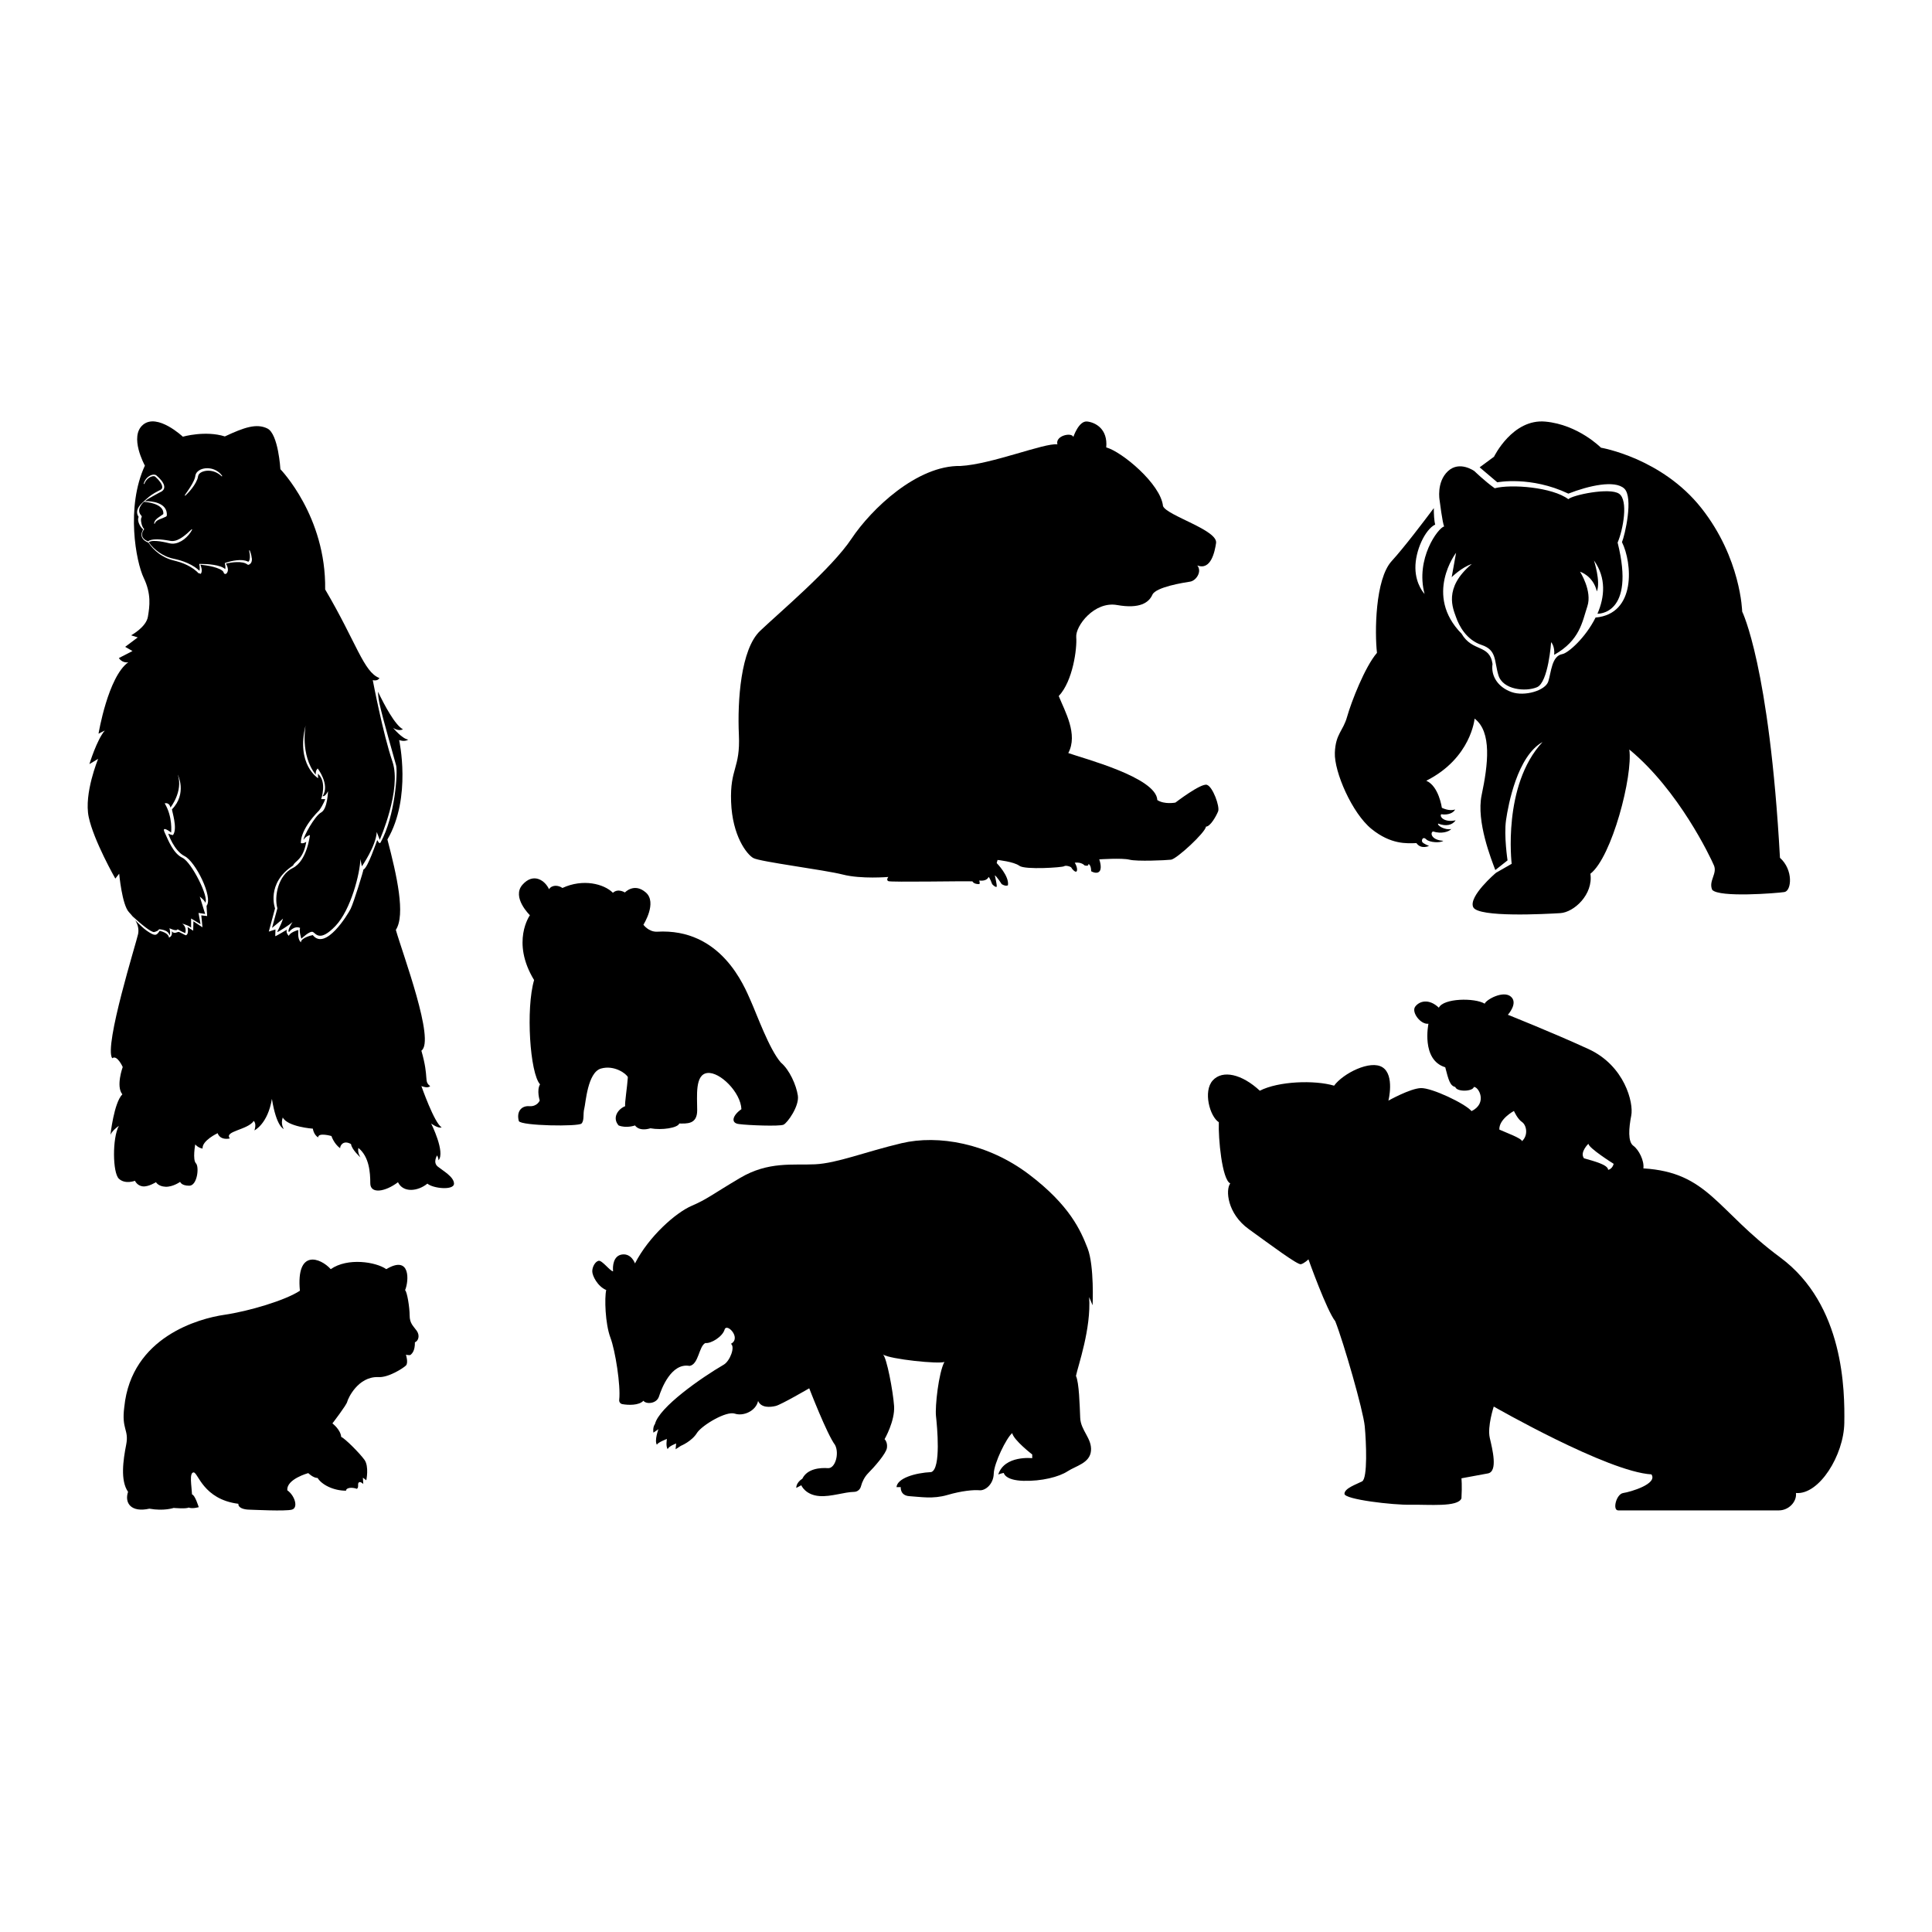 <?xml version="1.0" encoding="utf-8"?>
<!-- Generator: Adobe Illustrator 25.2.1, SVG Export Plug-In . SVG Version: 6.00 Build 0)  -->
<svg version="1.1" id="Layer_1" xmlns="http://www.w3.org/2000/svg" xmlns:xlink="http://www.w3.org/1999/xlink" x="0px" y="0px"
	 viewBox="0 0 360 360" style="enable-background:new 0 0 360 360;" xml:space="preserve">
<style type="text/css">
	.st0{fill:#F3CECE;}
	.st1{fill:#66BA6F;}
	.st2{fill:#EDA9A9;}
	.st3{fill:#FBB040;}
	.st4{fill:#C49A6C;}
	.st5{fill:#8B5E3C;}
	.st6{fill:#ED1C24;}
	.st7{fill:#AABDD8;}
	.st8{fill:#AF6686;}
	.st9{fill:#C28AB2;}
	.st10{fill:#D298BF;}
	.st11{fill:#F0AECB;}
	.st12{fill:#E4C8DC;}
	.st13{fill:#E5BE77;}
	.st14{fill:#E9D9E4;}
	.st15{fill:#E0B6C9;}
	.st16{fill:#D6A151;}
	.st17{fill:#DDB065;}
	.st18{fill:#B27BA2;}
	.st19{fill:#DCAACC;}
	.st20{fill:#C2B2BE;}
	.st21{fill:#EEE8EC;}
	.st22{fill:#FFFFFF;}
	.st23{fill:#C12263;}
	.st24{fill:#1D1312;}
	.st25{fill:#EFE5DF;}
	.st26{fill:#E17D68;}
	.st27{fill:#D5634B;}
	.st28{fill:#E0524E;}
	.st29{fill:#E45381;}
	.st30{fill:#E4808D;}
	.st31{fill:#DB4D61;}
	.st32{fill:#E05671;}
	.st33{fill:#E4CFC5;}
	.st34{fill:#CAA08F;}
	.st35{fill:#AE4237;}
	.st36{fill:#B47661;}
	.st37{fill:#BF8C78;}
	.st38{fill:#D7B8AA;}
	.st39{fill:#CD6C2B;}
	.st40{fill:#E9E9E9;}
	.st41{fill:#D4D2D1;}
	.st42{fill:#B44629;}
	.st43{fill:#DF7971;}
	.st44{fill:#DB922D;}
	.st45{fill:#7D8E3A;}
	.st46{fill:#9BA947;}
	.st47{fill:#79A4C7;}
	.st48{fill:#C9B666;}
	.st49{fill:#507DB9;}
	.st50{fill:#274C92;}
	.st51{fill:#5D7033;}
	.st52{fill:#363635;}
	.st53{fill:#DFAEB2;}
	.st54{fill:#FEFEFD;}
	.st55{fill:#123644;}
	.st56{fill:#1C564B;}
	.st57{fill:#DEADC4;}
	.st58{fill:#A89B96;}
	.st59{fill:#DCBB7B;}
	.st60{fill:#A0938E;}
	.st61{fill:#BD558F;}
	.st62{fill:#D382A7;}
	.st63{fill:#378296;}
	.st64{fill:#29515A;}
	.st65{fill:#756E6B;}
	.st66{fill:#988C86;}
	.st67{fill:#D45091;}
	.st68{fill:#2A938A;}
	.st69{fill:#D68B84;}
	.st70{fill:#54462F;}
	.st71{fill:#946977;}
	.st72{fill:#C2537C;}
	.st73{fill:#CF5E87;}
	.st74{fill:#DC6C91;}
	.st75{fill:#7B6C4D;}
	.st76{fill:#625338;}
	.st77{fill:#BFAE86;}
	.st78{fill:#6B5C40;}
	.st79{fill:#C7B790;}
	.st80{fill:#A49573;}
	.st81{fill:#D0C098;}
	.st82{fill:#993A63;}
	.st83{fill:#B04671;}
	.st84{fill:#812F55;}
	.st85{fill:#FFFEFE;}
	.st86{fill:#E3437A;}
	.st87{fill:#E09EAC;}
	.st88{fill:#B8235C;}
	.st89{fill:#010101;}
	.st90{fill:#010101;stroke:#010101;stroke-width:0.094;}
	.st91{fill:#2A5466;}
	.st92{fill:#E12426;}
	.st93{fill:#212534;}
	.st94{fill:#B7CAD7;}
	.st95{fill:#F6E1CA;}
	.st96{fill:#447FB8;}
	.st97{fill:#E41E26;}
	.st98{fill:#EE2140;}
	.st99{fill:#725522;}
	.st100{fill:#7CD0E1;}
	.st101{fill:#F9F8F7;}
	.st102{fill:#0F8140;}
	.st103{opacity:0.9;fill-rule:evenodd;clip-rule:evenodd;fill:#9BCB3C;enable-background:new    ;}
	.st104{fill:#F8B4C0;}
	.st105{fill:#F1E05F;}
	.st106{fill:#DB7193;}
	.st107{fill:#2C813F;}
	.st108{fill:none;stroke:#010101;stroke-width:9;stroke-miterlimit:10;}
	.st109{fill:#EC2227;}
	.st110{fill:url(#SVGID_1_);}
	.st111{fill:url(#SVGID_2_);}
	.st112{fill:url(#SVGID_3_);}
	.st113{fill:url(#SVGID_4_);}
	.st114{fill:url(#SVGID_5_);}
	.st115{fill:url(#SVGID_6_);}
	.st116{fill:url(#SVGID_7_);}
	.st117{fill:url(#SVGID_8_);}
	.st118{fill:url(#SVGID_9_);}
	.st119{fill:#FFFFFF;fill-opacity:0.763;}
	.st120{fill:url(#SVGID_10_);}
	.st121{fill:url(#SVGID_11_);}
	.st122{fill:url(#SVGID_12_);}
	.st123{fill:url(#SVGID_13_);}
	.st124{fill:url(#SVGID_14_);}
	.st125{fill:url(#SVGID_15_);}
	.st126{fill-rule:evenodd;clip-rule:evenodd;fill:url(#SVGID_16_);}
	.st127{fill:#FFFFFF;fill-opacity:0.71;}
	.st128{fill:#FFFFFF;fill-opacity:0.714;}
	.st129{fill-rule:evenodd;clip-rule:evenodd;fill:#CE7373;}
	.st130{fill-rule:evenodd;clip-rule:evenodd;fill:#FFFFFF;}
	.st131{fill-rule:evenodd;clip-rule:evenodd;fill:url(#SVGID_17_);}
	.st132{fill-rule:evenodd;clip-rule:evenodd;fill:url(#SVGID_18_);}
	.st133{fill-rule:evenodd;clip-rule:evenodd;fill:url(#SVGID_19_);}
	.st134{fill-rule:evenodd;clip-rule:evenodd;fill:url(#SVGID_20_);}
	.st135{fill-rule:evenodd;clip-rule:evenodd;fill:url(#SVGID_21_);}
	.st136{fill-rule:evenodd;clip-rule:evenodd;fill:url(#SVGID_22_);}
	.st137{fill-rule:evenodd;clip-rule:evenodd;fill:url(#SVGID_23_);}
	.st138{fill-rule:evenodd;clip-rule:evenodd;fill:url(#SVGID_24_);}
	.st139{fill-rule:evenodd;clip-rule:evenodd;fill:url(#SVGID_25_);}
	.st140{fill-rule:evenodd;clip-rule:evenodd;fill:url(#SVGID_26_);}
	.st141{fill-rule:evenodd;clip-rule:evenodd;fill:url(#SVGID_27_);}
	.st142{fill-rule:evenodd;clip-rule:evenodd;fill:url(#SVGID_28_);}
	.st143{fill-rule:evenodd;clip-rule:evenodd;fill:url(#SVGID_29_);}
	.st144{fill-rule:evenodd;clip-rule:evenodd;fill:url(#SVGID_30_);}
	.st145{fill-rule:evenodd;clip-rule:evenodd;fill:url(#SVGID_31_);}
	.st146{fill-rule:evenodd;clip-rule:evenodd;fill:url(#SVGID_32_);}
	.st147{fill-rule:evenodd;clip-rule:evenodd;fill:url(#SVGID_33_);}
	.st148{fill-rule:evenodd;clip-rule:evenodd;fill:url(#SVGID_34_);}
	.st149{fill-rule:evenodd;clip-rule:evenodd;fill:url(#SVGID_35_);}
	.st150{fill-rule:evenodd;clip-rule:evenodd;fill:url(#SVGID_36_);}
	.st151{fill-rule:evenodd;clip-rule:evenodd;fill:url(#SVGID_37_);}
	.st152{fill-rule:evenodd;clip-rule:evenodd;fill:url(#SVGID_38_);}
	.st153{fill-rule:evenodd;clip-rule:evenodd;fill:url(#SVGID_39_);}
	.st154{fill-rule:evenodd;clip-rule:evenodd;fill:url(#SVGID_40_);}
	.st155{fill-rule:evenodd;clip-rule:evenodd;fill:url(#SVGID_41_);}
	.st156{fill-rule:evenodd;clip-rule:evenodd;fill:url(#SVGID_42_);}
	.st157{fill-rule:evenodd;clip-rule:evenodd;fill:url(#SVGID_43_);}
	.st158{fill-rule:evenodd;clip-rule:evenodd;fill:url(#SVGID_44_);}
	.st159{fill-rule:evenodd;clip-rule:evenodd;fill:url(#SVGID_45_);}
	.st160{fill-rule:evenodd;clip-rule:evenodd;fill:url(#SVGID_46_);}
	.st161{fill-rule:evenodd;clip-rule:evenodd;fill:url(#SVGID_47_);}
	.st162{fill-rule:evenodd;clip-rule:evenodd;fill:url(#SVGID_48_);}
	.st163{fill-rule:evenodd;clip-rule:evenodd;fill:url(#SVGID_49_);}
	.st164{fill-rule:evenodd;clip-rule:evenodd;fill:url(#SVGID_50_);}
	.st165{fill-rule:evenodd;clip-rule:evenodd;fill:url(#SVGID_51_);}
	.st166{fill-rule:evenodd;clip-rule:evenodd;fill:url(#SVGID_52_);}
	.st167{fill-rule:evenodd;clip-rule:evenodd;fill:url(#SVGID_53_);}
	.st168{fill:#F2644B;stroke:#FFFFFF;stroke-width:2.166;}
	.st169{fill:#F2644B;stroke:#FFFFFF;stroke-width:2.043;stroke-dasharray:8.174,8.174;}
	.st170{fill:#ED3F75;}
	.st171{fill:#E0245B;}
	.st172{fill:#EF5394;}
	.st173{fill:#B3365C;}
	.st174{fill:#CD3272;}
	.st175{fill:#AF315F;}
	.st176{fill:#D04477;}
	.st177{fill:#9A1B42;}
	.st178{fill:#D52859;}
	.st179{fill:#AD1E46;}
	.st180{fill:#CC3966;}
	.st181{fill:#891740;}
	.st182{fill:#CF3F73;}
	.st183{fill:#C02658;}
	.st184{fill:#97305B;}
	.st185{fill:#B33762;}
	.st186{fill:#972B4C;}
	.st187{fill:#B23266;}
	.st188{fill:#9E1D51;}
	.st189{fill:#B73965;}
	.st190{fill:#BA265D;}
	.st191{fill:#EF5891;}
	.st192{fill:#C9245B;}
	.st193{fill:#F291BB;}
	.st194{fill:#DC3F79;}
	.st195{fill:#DF1579;}
	.st196{fill:#ED1967;}
	.st197{fill:#FEFEFE;}
	.st198{fill:#272424;}
	.st199{fill:#353434;}
	.st200{fill:#F4C9BA;}
	.st201{fill:#CBCBCC;}
	.st202{fill:#E9E8E8;}
	.st203{fill:#EEA48D;}
	.st204{fill:#F4F3F3;}
	.st205{fill:#A9A9A8;}
	.st206{fill:#6F655F;}
	.st207{fill:#E1C0B2;}
	.st208{fill:#A4AC3D;}
	.st209{fill:#514842;}
	.st210{fill:#E12677;}
	.st211{fill:#C9C45C;}
	.st212{fill:#C7DAA2;}
	.st213{fill:#EDECEC;}
	.st214{fill:#212020;}
	.st215{fill:#F2EBED;}
	.st216{fill:#E8E5E6;}
	.st217{fill:#D2CECE;}
	.st218{fill:#DEDADB;}
	.st219{fill:#262626;}
	.st220{fill:#E1E1E1;}
	.st221{fill:#2C2A2B;}
	.st222{fill:#C9C5C6;}
	.st223{fill:#C1BCBD;}
	.st224{fill:#F0BEC8;}
	.st225{fill:#F9C4D1;}
	.st226{fill:#E5DCDE;}
	.st227{fill:#919191;}
	.st228{fill:#551B0D;}
	.st229{fill:#F9CF1D;}
	.st230{fill:#02BAD9;}
	.st231{fill:#EE3D23;}
	.st232{fill:#AB2B23;}
	.st233{fill:#D0A26A;}
	.st234{fill:#912D1E;}
	.st235{fill:#A92023;}
	.st236{fill:#0C9DB7;}
	.st237{fill:#CC8C2A;}
	.st238{fill:#BB8554;}
	.st239{fill:#FBF8F8;}
	.st240{fill:#CEA069;}
	.st241{fill:#0BA4C2;}
	.st242{fill:#561D0D;}
	.st243{fill:#313131;}
	.st244{fill:#F9B6B8;}
	.st245{fill:#D3D1D1;}
	.st246{fill:#7F6364;}
	.st247{fill:#F8EFA1;}
	.st248{fill:#F8B6B8;}
	.st249{fill:#FDFDFD;}
	.st250{fill:#363633;}
	.st251{fill:#514F4F;}
	.st252{fill:#5C5959;}
	.st253{fill:#5A5757;}
	.st254{fill:#5E5C5C;}
	.st255{fill:#4A4848;}
	.st256{fill:#4C4A4A;}
	.st257{fill:#4B4949;}
	.st258{fill:#363534;}
	.st259{fill:#595757;}
	.st260{fill:#302E2E;}
	.st261{fill:#1D1D1D;}
	.st262{fill:#242323;}
	.st263{fill:#212120;}
	.st264{fill:#F7F4F3;}
	.st265{fill:#DFE0E5;}
	.st266{fill:#E4C9D2;}
	.st267{fill:#9DD3D9;}
	.st268{fill:#24222C;}
	.st269{fill:#C4E2E5;}
	.st270{fill:#2F364A;}
	.st271{fill:#DC7BAA;}
	.st272{fill:#AB95AB;}
	.st273{fill:#587C9D;}
	.st274{fill:#505E7D;}
	.st275{fill:#3E4863;}
	.st276{fill:#659782;}
	.st277{fill:#55453A;}
	.st278{fill:#C79C82;}
	.st279{fill:#846D5A;}
	.st280{fill:#519546;}
	.st281{fill:#EB8F96;}
	.st282{fill:#E0676D;}
	.st283{fill:#E96A81;}
	.st284{fill:#ED4C76;}
	.st285{fill:#EB798D;}
	.st286{fill:#FBF9F7;}
	.st287{fill:#E1E3E1;}
	.st288{fill:#C2CAC7;}
	.st289{fill:#E82D28;}
	.st290{fill:#EE483E;}
	.st291{fill:#E94334;}
	.st292{fill:#F05C4F;}
	.st293{fill:#9CA5A5;}
	.st294{fill:#AB1F22;}
	.st295{fill:#B76829;}
	.st296{fill:#22211A;}
	.st297{fill:#E0E0E0;}
	.st298{fill:#F7F6EF;}
	.st299{fill:#F7E5E8;}
	.st300{fill:#ECE9D2;}
	.st301{fill:#F4EFC0;}
	.st302{fill:#232323;}
	.st303{fill:#F9F6D9;}
	.st304{fill:#F6F0B1;}
	.st305{fill:#2F2F26;}
	.st306{fill:#DEDCCD;}
	.st307{fill:#F8C4D0;}
	.st308{fill:#F6EFA2;}
	.st309{fill:#7E5F30;}
	.st310{fill:#F7EF92;}
	.st311{fill:#F1F1F1;}
	.st312{fill:#1D1C1D;}
	.st313{fill:#EAEAEA;}
	.st314{fill:#242223;}
	.st315{fill:#E5E5E5;}
	.st316{fill:#DBDBDB;}
	.st317{fill:#343434;}
	.st318{fill:#ECECEC;}
	.st319{fill:#D2D0D0;}
	.st320{fill:#A8A8A8;}
	.st321{fill:#3B3B3B;}
	.st322{fill:#8B8B8B;}
	.st323{fill:#484747;}
	.st324{fill:#F9C4D0;}
	.st325{fill:#C2C2C2;}
	.st326{fill:#F4BFA3;}
	.st327{fill:#F5948A;}
	.st328{fill:#5EABB1;}
	.st329{fill:#3F3B39;}
	.st330{fill:#8C6339;}
	.st331{fill:#8A5730;}
	.st332{fill:#F5DACD;}
	.st333{fill:#EFBDA4;}
	.st334{fill:#F38370;}
	.st335{fill:#5C9592;}
	.st336{fill:#F1A785;}
	.st337{fill:#ED926D;}
	.st338{fill:#F1735C;}
	.st339{fill:#874824;}
	.st340{fill:#D15084;}
	.st341{fill:url(#SVGID_54_);}
	.st342{fill-rule:evenodd;clip-rule:evenodd;fill:url(#SVGID_55_);}
	.st343{fill-rule:evenodd;clip-rule:evenodd;fill:url(#SVGID_56_);}
	.st344{fill:url(#SVGID_57_);}
	.st345{fill:url(#SVGID_58_);}
	.st346{fill:#ED1B68;}
	.st347{fill:#971A3F;}
	.st348{fill:url(#SVGID_59_);}
	.st349{fill:url(#SVGID_60_);}
	.st350{fill:url(#SVGID_61_);}
	.st351{fill:url(#SVGID_62_);}
	.st352{fill:url(#SVGID_63_);}
	.st353{fill:url(#SVGID_64_);}
	.st354{fill:url(#SVGID_65_);}
	.st355{fill:url(#SVGID_66_);}
	.st356{fill:url(#SVGID_67_);}
	.st357{fill:url(#SVGID_68_);}
	.st358{fill:#EE498E;}
	.st359{fill:url(#SVGID_69_);}
	.st360{fill-rule:evenodd;clip-rule:evenodd;fill:url(#SVGID_70_);}
	.st361{fill-rule:evenodd;clip-rule:evenodd;fill:url(#SVGID_71_);}
	.st362{fill-rule:evenodd;clip-rule:evenodd;fill:url(#SVGID_72_);}
	.st363{fill:url(#SVGID_73_);}
	.st364{fill:url(#SVGID_74_);}
	.st365{fill-rule:evenodd;clip-rule:evenodd;fill:#E97324;}
	.st366{fill-rule:evenodd;clip-rule:evenodd;fill:#030303;}
	.st367{fill-rule:evenodd;clip-rule:evenodd;fill:#454545;}
	.st368{fill-rule:evenodd;clip-rule:evenodd;fill:#010101;}
	.st369{fill-rule:evenodd;clip-rule:evenodd;fill:#2B2C2B;}
	.st370{clip-path:url(#SVGID_76_);}
	.st371{fill-rule:evenodd;clip-rule:evenodd;fill:#7F7F7F;}
	.st372{fill-rule:evenodd;clip-rule:evenodd;fill:#D22026;}
	.st373{fill:#290F0F;}
</style>
<g>
	<path d="M118.32,235.42c0,0-0.64-1.87-2.36-1.67c-1.72,0.2-1.82,2.26-1.72,3.14c-0.49,0.05-2.06-2.11-2.7-1.96
		c-0.64,0.15-1.18,1.13-1.18,1.96s0.98,2.8,2.6,3.49c-0.34,1.42-0.2,6.29,0.79,8.89c0.9,2.4,1.93,8.88,1.63,11.58
		c-0.04,0.38,0.2,0.72,0.58,0.79c1.09,0.2,3.1,0.27,3.93-0.63c0.49,0.69,2.46,0.59,2.9-0.79c0.44-1.37,2.26-6.33,5.7-5.7
		c1.72-0.29,1.72-3.68,2.95-4.27c1.03,0.15,3.19-1.17,3.58-2.5c0.39-1.33,3.19,1.57,1.18,2.65c0.83,0.59-0.2,3.22-1.33,3.88
		c-4.22,2.46-12.03,7.91-12.82,11.05c-0.49,0.69-0.29,1.62-0.29,1.62l0.93-0.64c0,0-0.79,2.11-0.29,2.9
		c0.15-0.44,1.87-1.08,1.87-1.08s-0.25,1.37,0.15,1.92c0.1-0.54,1.57-1.08,1.57-1.08l-0.1,1.08l0.98-0.64c0,0,2.06-0.83,3.04-2.46
		c0.98-1.42,5.42-4.08,7.01-3.54c1.59,0.54,3.94-0.49,4.34-2.36c0.59,1.33,2.26,1.18,3.29,0.93c1.03-0.25,6.24-3.29,6.24-3.29
		s3.29,8.54,4.81,10.56c0.83,1.57,0.05,4.42-1.33,4.32c-1.37-0.1-3.83,0.05-4.76,1.96c-1.23,0.79-1.13,1.72-1.13,1.72l0.93-0.49
		c0,0,0.74,1.82,3.39,2.01c2.16,0.16,4.61-0.75,6.45-0.78c0.62-0.01,1.13-0.44,1.28-1.04c0.21-0.82,0.66-1.75,1.35-2.45
		c1.08-1.08,3.34-3.63,3.49-4.71c0.15-1.08-0.44-1.62-0.44-1.62s1.96-3.39,1.77-6.19c-0.2-2.8-1.37-8.99-2.06-9.58
		c1.33,0.88,10.51,1.82,11.44,1.37c-1.08,2.01-1.77,8.3-1.57,10.12c0.2,1.82,0.98,9.77-0.88,10.41c-3,0.15-6.33,1.13-6.48,2.8h0.79
		c0,0-0.17,1.58,1.62,1.69c2.11,0.13,4.37,0.57,7.07-0.22s4.91-0.98,5.99-0.88c1.08,0.1,2.6-1.13,2.65-3.09
		c0.05-1.96,2.36-6.68,3.44-7.56c0.29,1.33,3.73,3.98,3.73,3.98v0.69c0,0-5.16-0.59-6.33,3.04c0.49-0.2,1.03-0.29,1.03-0.29
		s0.2,1.37,3.63,1.47s6.68-0.74,8.25-1.77c1.57-1.03,4.17-1.52,4.37-3.83c0.2-2.31-1.92-3.78-2.01-6.14
		c-0.1-2.36-0.2-6.53-0.79-7.81c0.39-1.91,2.85-8.79,2.46-14.68l0.64,1.52c0,0,0.34-7.32-0.93-10.61c-1.28-3.29-3.29-8-10.95-13.8
		c-7.66-5.79-16.89-7.41-23.72-5.79c-6.83,1.62-11.98,3.73-16.11,3.93s-8.69-0.59-13.99,2.55s-6.09,3.93-9.03,5.2
		S120.92,230.36,118.32,235.42z"/>
	<path d="M119.89,172.31c0,0,2.62-4.12,0.45-6.01c-2.17-1.89-3.9,0-3.9,0s-1.28-0.83-2.23,0.06c-1.67-1.67-5.57-2.68-9.41-0.9
		c-0.78-0.55-1.95-0.61-2.5,0.23c-0.72-1.61-2.89-3.17-4.95-0.83c-2.06,2.34,1.39,5.68,1.39,5.68s-3.56,4.95,0.78,12.08
		c-1.56,5.34-0.78,17.37,1.11,19.43c-0.67,1.11-0.06,3.01-0.06,3.01s-0.45,1.17-1.95,1.06c-1.5-0.11-2.42,1.06-1.94,2.78
		c0.43,0.89,11.12,1.06,11.68,0.45c0.56-0.61,0.24-1.78,0.51-2.78c0.27-1,0.6-6.74,3.11-7.46c2.5-0.72,4.79,1,5.01,1.61
		c-0.11,1.78-0.61,4.84-0.5,5.4c-1.28,0.5-2.5,2.12-1.22,3.59c1.45,0.58,3.06,0,3.06,0s0.67,1.19,2.87,0.53
		c2.09,0.39,5.09-0.06,5.37-0.89c1.34,0,3.34,0.22,3.34-2.45c0-2.67-0.45-6.68,1.89-6.96c2.34-0.28,6.23,3.62,6.35,6.74
		c-1.61,1.11-2.12,2.62-0.39,2.78c1.56,0.22,7.51,0.45,8.24,0.11s2.95-3.45,2.67-5.4c-0.28-1.95-1.56-4.84-3.17-6.18
		c-2.17-2.5-4.45-8.91-5.62-11.52c-1.17-2.62-5.45-13.58-17.48-12.86C120.84,173.65,119.89,172.31,119.89,172.31z"/>
	<path d="M61.94,265.23c0,0,2.62-3.4,2.76-4.03c0.14-0.63,2.02-4.74,5.78-4.6c1.88,0.14,4.67-1.67,5.16-2.16s0-2.02,0-2.02
		s0.7,0.21,0.91,0s0.78-0.67,0.76-2.3c0.65-0.25,0.96-1.25,0.36-2.12c-0.6-0.87-1.34-1.36-1.34-2.89c0-1.54-0.48-4.44-0.85-4.7
		c0.73-1.72,1.05-6.64-3.5-3.92c-1.93-1.36-7.21-2.2-10.35,0c-1.93-2.14-6.48-3.82-5.75,4.02c-2.67,1.78-9.51,3.82-14.11,4.49
		s-17.28,4.06-18.61,17.16c-0.56,4.25,0.91,4.18,0.35,7.04c-0.56,2.86-1.12,6.69,0.35,8.78c-0.7,2.09,0.56,3.9,3.97,3.14
		c2.72,0.49,4.53-0.14,4.53-0.14s2.3,0.21,2.79-0.07c0.7,0.28,1.88-0.07,1.88-0.07s-0.7-2.3-1.25-2.37
		c-0.07-1.53-0.56-4.04,0.28-4.11c0.84-0.07,1.74,5.02,8.36,5.85c-0.07,0.77,1.05,1.07,1.95,1.09s6.76,0.33,8.01,0
		c1.25-0.33,0.56-2.62-0.84-3.6c-0.21-2.09,3.9-3.21,3.9-3.21s0.91,0.91,1.74,0.91c0.77,1.25,2.93,2.37,5.3,2.37
		c0-0.56,1.05-0.7,2.02-0.35c0.42-0.28,0.07-0.91,0.35-1.18c0.28-0.28,0.84,0.28,0.84,0.28l-0.07-1.18l0.63,0.49
		c0,0,0.56-2.58-0.35-3.83c-0.91-1.25-3.62-3.97-4.32-4.25C63.45,266.36,61.94,265.23,61.94,265.23z"/>
	<path d="M331.67,159.84c-1.97-35.75-7.04-45.88-7.04-45.88s-0.21-9.92-7.6-19.28c-7.39-9.36-18.72-11.26-18.72-11.26
		s-4.22-4.29-10.35-4.86s-9.57,6.54-9.57,6.54l-2.68,1.98l3.29,2.79c0,0,6.24-1.22,13.24,2.11c3.81-1.49,8.65-2.58,10.41-0.95
		s0.12,8.73-0.42,9.99c1.9,3.8,2.72,13.38-4.92,14.05c-1.88,3.78-5.11,6.62-6.19,6.81c-2,0.34-2.07,3.4-2.62,5.1
		c-0.54,1.7-4.42,2.85-6.86,1.97c-2.45-0.88-3.87-2.92-3.53-5.23c-0.54-3.74-3.74-2.17-5.77-5.64c-7.07-7.2-1.02-15.08-1.02-15.08
		l-0.82,4.55c0,0,1.83-1.83,3.74-2.45c-5.37,4.48-3.46,8.36-2.92,9.92c0.54,1.56,1.9,4.21,4.76,5.16c2.85,0.95,2.31,2.92,3.13,5.64
		s5.07,3.13,7.19,2.23s2.63-8.39,2.63-8.39s0.72,0.74,0.57,2.36c4.82-2.72,5.23-6.18,6.18-9.04c0.95-2.85-1.36-6.45-1.36-6.45
		s2.45,0.75,3.13,3.67c0.75-1.83-0.54-5.77-0.54-5.77c2.34,3.27,1.99,6.86,0.65,9.93l0,0c0,0,7.16,0.33,3.76-13.26
		c1.02-2.38,2.04-7.88,0.27-9.1c-1.77-1.22-8.78,0.27-9.45,1.02c-2.98-2.24-10.66-2.85-13.72-2.04c-1.83-1.29-3.77-3.18-3.77-3.18
		s-2.77-2.04-4.95,0s-1.55,5.42-1.55,5.42s0.54,4.33,0.85,4.87c-1.13,0.27-5.4,6.02-3.65,12.59c0,0-1.67-1.72-1.71-4.82
		c-0.05-3.22,1.79-7.19,3.69-8.12c-0.2-0.67-0.26-1.97-0.26-3.06c-1.84,2.46-5.58,7.39-7.85,9.87c-3.1,3.38-3.17,13.37-2.74,17.1
		c-2.25,2.6-4.79,9.15-5.56,11.89c-0.77,2.74-2.15,3.17-2.29,6.72c-0.14,3.55,3.21,11.28,6.84,14.21c3.63,2.93,6.59,2.69,8.36,2.63
		c0.89,1.25,2.35,0.52,2.35,0.52s-1.13-0.42-1.28-0.76c-0.15-0.35,0.15-1.07,0.76-0.46c0.61,0.61,2.66,0.7,3.18,0.27
		c-2.23-0.12-2.5-1.5-1.92-1.74c1.56,0.49,2.9,0.09,3.42-0.46c-1.13,0.27-2.66-0.61-2.47-1.01c1.56,0.61,2.69,0.24,3.27-0.61
		c-2.05,0.46-3.08-0.64-2.69-1.13c1.28,0.21,2.32-0.27,2.59-0.89c-1.1,0.4-2.47-0.31-2.47-0.31s-0.55-4.03-2.9-5.04
		c8.37-4.22,9-11.58,9-11.58c3.26,2.48,2.51,8.57,1.31,14.27c-1.03,4.93,1.84,12.04,2.55,13.95l2.28-1.8c0,0-0.7-4.6-0.28-7.51
		c0.42-2.91,2.11-11.92,6.8-14.54c-7.51,8.07-5.75,22.69-5.75,22.69l-2.9,1.66c-0.15,0.11-5.17,4.42-4.27,6.41
		c0.9,1.99,13.68,1.27,16.22,1.12c2.55-0.15,6.18-3.47,5.62-7.34c4.01-3.1,7.95-18.3,7.25-23.15c9.22,7.6,15.11,20.06,15.77,21.6
		s-1.04,2.88-0.33,4.54c1.29,1.5,12.13,0.63,13.46,0.42C333.83,166,334.2,162.1,331.67,159.84z"/>
	<path d="M200,81.42c0,0,1.01-3.04,2.56-2.88c1.54,0.16,3.89,1.38,3.57,4.83c2.88,0.77,10.17,6.81,10.58,10.94
		c0.76,1.8,10.35,4.48,9.88,6.92c-0.23,1.51-0.93,5.12-3.49,4.13c0.93,1.16-0.23,2.85-1.34,3.02c-1.1,0.17-6.39,0.99-7.03,2.44
		c-0.64,1.45-2.33,2.67-6.57,1.92c-4.24-0.76-7.79,3.9-7.62,5.99s-0.62,8.18-3.26,10.97c1.16,2.87,3.64,7.13,1.78,10.62
		c2.79,1.01,16.41,4.52,16.59,8.76c1.34,0.87,3.37,0.47,3.37,0.47s4.77-3.66,5.87-3.31c1.1,0.35,2.44,4.07,2.09,4.94
		s-1.45,2.85-2.27,2.85c-0.06,1.05-5.46,6.05-6.51,6.16c-1.05,0.12-6.34,0.35-7.73,0c-1.4-0.35-5.64-0.06-5.64-0.06
		s0.58,1.57,0.06,2.21c-0.52,0.64-1.57,0-1.57,0s0.04-1.09-0.5-1.36c0.08,0.54-0.74,0.27-0.74,0.27s-0.54-0.66-1.82-0.5
		c0.5,0.78,0.54,1.59,0.27,1.67s-0.81-0.54-0.89-0.74c-0.08-0.19-1.05-0.5-1.36-0.27c-0.31,0.23-7.29,0.7-8.33-0.08
		s-4.07-1.09-4.07-1.09l-0.16,0.58c0,0,2.4,2.44,2.09,4.15c-0.5,0.23-1.16-0.23-1.16-0.23s-0.97-1.51-1.28-1.63
		c0,0,0.43,1.82,0.35,2.09c-0.08,0.27-0.81-0.35-0.85-0.47s-0.47-1.24-0.66-1.32c-0.16,0.39-0.7,0.81-1.74,0.66
		c0,0,0.19,0.62,0,0.66s-1.01,0-1.28-0.5c-1.51-0.08-15.19,0.19-15.66-0.04c-0.47-0.23,0-0.78,0-0.78s-5.06,0.43-8.49-0.45
		s-15.46-2.38-16.68-3.08c-1.22-0.7-3.9-4.13-4.13-10.46s1.74-6.16,1.45-12.5c-0.29-6.34,0.35-15.93,3.95-19.36
		c3.6-3.43,13.31-11.59,17.03-17.17c3.72-5.58,12.25-13.72,20.31-13.56c5.81-0.31,15.66-4.34,18.06-4.03
		C196.59,81.17,199.69,80.5,200,81.42z"/>
	<path d="M331.74,234.32c-11.92-8.82-13.42-15.86-25.52-16.61c0.19-1.41-0.84-3.47-1.88-4.22c-1.03-0.75-0.84-3.28-0.38-5.63
		c0.47-2.35-1.22-9.29-7.98-12.39c-6.76-3.1-15.01-6.38-15.01-6.38s1.97-2.16,0.56-3.38s-4.6,0.56-4.88,1.31
		c-1.88-1.13-7.69-1.03-8.54,0.75c-1.88-1.78-3.66-1.22-4.41-0.19c-0.75,1.03,1.01,3.37,2.47,3.18c0,0-1.41,6.74,3.13,8.11
		c0.61,2.38,0.9,3.46,1.87,3.67c0.29,0.97,3.28,0.86,3.46,0c0.9-0.07,2.59,3.03-0.43,4.5c-1.19-1.41-7.42-4.36-9.44-4.29
		s-6.05,2.34-6.05,2.34s1.19-4.72-1.08-6.2c-2.27-1.48-7.4,1.15-9.04,3.41c-3.66-1.08-10.37-0.84-13.84,0.94
		c-3.33-3.1-6.94-3.94-8.77-1.92c-1.83,2.02-0.56,6.71,1.13,7.79c-0.12,2.96,0.59,10.7,2.13,11.4c-0.91,1.2-0.56,5.63,3.45,8.52
		s9.08,6.69,9.71,6.54c0.63-0.14,1.41-0.91,1.41-0.91s3.38,9.5,5,11.54c1.55,3.94,5.21,16.61,5.49,19.56
		c0.28,2.96,0.56,9.71-0.49,10.27c-1.06,0.56-3.28,1.27-3.29,2.32s9.07,2.11,12.37,2.04c3.31-0.07,8.8,0.49,9.43-1.2
		c0.14-2.39,0-3.73,0-3.73s3.03-0.56,4.93-0.91c1.9-0.35,0.84-4.5,0.35-6.62c-0.49-2.11,0.74-5.84,0.74-5.84
		s21.22,12.17,29.38,12.64c1.22,1.78-3.94,3.28-5.25,3.47c-1.31,0.19-2.06,3.24-0.94,3.24s28.06,0,29.93,0s3.38-1.64,3.19-3.24
		c4.32,0.38,8.91-7.04,9.01-13.04C343.75,259.18,343.65,243.14,331.74,234.32z M283.6,212.64c-0.09-0.56-3-1.6-4.22-2.16
		c-0.09-1.97,2.72-3.47,2.72-3.47s0.66,1.5,1.5,2.06C284.44,209.64,284.82,211.52,283.6,212.64z M299.65,217.99
		c0-0.94-2.53-1.6-4.5-2.16c-0.84-1.13,0.84-2.72,0.84-2.72c-0.09,0.75,4.69,3.75,4.69,3.75S300.49,217.8,299.65,217.99z"/>
	<path d="M81.58,217.38c-0.98-0.78-0.13-2.09-0.13-2.09s0.26,0.46,0.26,0.91c1.31-1.5-1.37-6.85-1.37-6.85s1.31,0.98,1.96,0.72
		c-1.37-0.78-3.78-7.7-3.78-7.7s1.24,0.52,1.63,0c-1.24-0.91-0.13-1.37-1.63-6.59c2.61-1.83-3.46-17.95-4.76-22.51
		c1.83-2.81,0.2-10.11-1.57-16.84c4.57-7.83,2.18-18.53,2.18-18.53s1.02,0.4,1.71-0.09c-1.11-0.09-2.84-2.19-2.84-2.19
		s1,0.73,1.84,0.27c-1.48-0.78-3.47-4.54-4.64-6.99c0.01,0.56,0.08,1.29,0.28,2.23c0.6,2.81,2.77,10.23,3.09,11.48
		c0.32,1.24-0.16,9.43-2.89,14.37c-0.32,0.44-0.56-0.52-0.64-0.4c-0.08,0.12-1.74,5.17-2.57,5.46c0.08,0.04-1.81,6.18-2.37,7.3
		c-0.56,1.12-4.7,7.87-7.06,4.9c-0.44,0.08-2.21,0.56-2.21,1.36c-0.8-0.8-0.36-2.29-0.52-2.29c-0.16,0-1.57,0.48-1.73,1.08
		c-0.64-0.64-0.36-1.16-0.36-1.16s-2.17,1.32-2.17,1.2c0-0.12,0.04-1.24,0.04-1.24l-1.24,0.4l1.16-4.33c0,0-1.73-4.65,3.37-7.99
		c0.32-0.88,1.85-0.96,2.45-4.41c-0.6,0.4-1,0.24-1,0.24s-0.32-2.33,3.41-6.1c0.8-1.12,1.12-2.09,1.12-2.09h-0.76
		c0,0,1.16-3.21-0.6-4.74c0.04,0.84,0.04,0.84,0.04,0.84s-4.17-2.53-2.33-9.87c0,0-1.08,5.55,1.89,9.21
		c-0.08-0.83,0.36-1.15,0.36-1.15s2.33,3.01,0.92,5.14c0.52,0.16,1-0.92,1-0.92s-0.08,3.33-1.28,3.97c-1.2,0.64-3.29,4.49-3.29,5.1
		c0.56-0.8,1.2-0.88,1.2-0.88s-0.52,4.82-3.21,6.14c-2.69,1.32-3.49,5.26-2.85,7.5l-1,3.65c0,0,1.77-1.44,2.05-1.73
		c-0.48,1.52-1.2,2.49-1.04,2.49c0.16,0,2.37-1.4,2.81-1.85c-1.16,1.81-0.64,1.85-0.64,1.85s0.88-1.24,2.05-0.76
		c-0.24,0.6,0.24,2.01,0.24,2.01s1.61-1.57,2.17-1.24c0.56,0.32,1.28,1.89,4.17-1.12c2.89-3.01,4.61-9.91,4.65-12.48l0.28,1.36
		c0,0,2.65-3.81,2.77-6.4c0.48,1.18,0.56,1.46,0.56,1.46s4.13-9.39,2.37-14.57c-1.77-5.18-3.67-15.19-3.67-15.19
		s0.91,0.26,1.24-0.39c-2.94-1.11-4.24-6.53-10.11-16.51c0.2-13.64-8.34-22.4-8.34-22.4s-0.38-6.58-2.43-7.59
		c-2.05-1-4.34-0.19-7.92,1.48c-3.63-1.15-7.83,0.05-7.83,0.05s-4.72-4.44-7.4-2.24s0.33,7.63,0.33,7.63
		c-3.58,7.73-1.66,17.91-0.22,20.92c1.44,3,1.11,5.29,0.78,7.24c-0.33,1.96-3.13,3.46-3.13,3.46l1.24,0.39l-2.35,1.76l1.37,0.78
		l-2.54,1.31c0,0,0.59,0.98,1.76,0.78c-3.78,2.68-5.55,13.31-5.55,13.31s0,0,1.17-0.59c-1.5,1.76-2.87,6.26-2.87,6.26l1.63-0.98
		c0,0-2.68,6.46-1.76,10.83c0.91,4.37,4.96,11.48,4.96,11.48l0.72-0.91c0,0,0.52,5.81,1.83,7.18c0.25,0.26,0.47,0.52,0.67,0.77
		c1.5,1.38,3.51,3.06,4.05,2.92c0.86-0.24,0.86-0.52,0.86-0.52s1.81,0.05,1.95,1.14c0.29-0.38,0-1.33,0-1.33s1.33,0.67,1.52,0.19
		c0.86,0.52,1.43,0.71,1.43,0.71s0.38-1.09-0.57-1.76c1.47,0.43,1.66,0.76,1.66,0.76v-1.71l1.76,1.05l-0.38-2.09l1.24,0.19l-1-3.23
		c0,0,1,0.76,1,1.14c0.81-0.9-2.52-7.56-4.23-8.37c-1.71-0.81-2.63-3.23-3.31-4.71c-0.68-1.47,1.2,0,1.2,0s0.34-2.9-1.2-5.44
		c0.94-0.2,1.07,0.78,1.07,0.78s2.41-3,1.37-6.13c0,0,1.79,3.51-1.08,6.46c-0.04,0.27,1.07,3.5,0.23,4.73
		c0.04,0.23-0.93-0.19-0.93-0.19s1.05,3.18,3.06,4.19c2.02,1.01,5.35,7.69,4.08,9.26l0.11,1.9l-1.09-0.13l0.22,2.23l-1.69-1.12
		l-0.04,1.75l-1.05-0.68c0,0,0.31,1.37-0.33,1.54c-0.28-0.1-1.18-0.64-1.36-0.64c-0.18,0-0.81,0.47-1.25-0.11
		c0.2,0.98-0.53,1.18-0.53,1.18s0.07-0.83-1.73-1.27c-0.59,0.96-0.9,1.03-2.41-0.02c-0.59-0.41-1.38-1.17-2.13-1.94
		c0.5,0.84,0.69,1.68,0.53,2.54c-0.26,1.37-6.4,20.88-4.83,23.17c0.91-0.72,1.96,1.63,1.96,1.63s-1.31,3.59-0.07,5.09
		c-1.57,1.57-2.22,7.57-2.22,7.57s0.2-0.72,1.57-1.7c-1.24,2.28-1.17,8.74,0,9.85c1.17,1.11,3,0.39,3,0.39s0.39,0.91,1.44,1.04
		c1.04,0.13,2.48-0.78,2.48-0.78s0.39,0.78,1.76,0.85c1.37,0.07,2.74-0.91,2.74-0.91s0.2,0.72,1.7,0.72c1.5,0,1.89-3.52,1.24-4.18
		c-0.65-0.65-0.13-3.52-0.13-3.52s0.52,0.65,1.37,0.78c-0.13-1.5,2.81-2.87,2.81-2.87s0.33,1.37,2.28,0.98
		c-1.17-1.37,3.33-1.57,4.44-3.26c0.59,0.52,0.13,1.76,0.13,1.76s2.48-1.17,3.26-5.87c0.85,5.29,2.22,5.61,2.22,5.61
		s-0.65-0.85-0.2-2.15c0.91,1.76,5.61,2.09,5.61,2.09s0.13,1.11,0.98,1.63c0-0.98,2.48-0.26,2.48-0.26s0.46,1.44,1.63,2.28
		c-0.07-0.39,0.52-1.63,2.02-0.78c0.13,1.04,1.76,2.48,1.76,2.48s-0.59-0.85-0.39-1.76c2.02,1.63,2.22,4.57,2.22,6.59
		s2.74,1.63,5.16-0.2c0.98,2.02,3.72,1.7,5.48,0.26c1.04,0.91,4.96,1.31,4.96,0C84.58,219.28,82.56,218.17,81.58,217.38z
		 M34.44,92.26c0.47-0.68,0.94-1.34,1.34-2.04c0.19-0.35,0.38-0.7,0.5-1.07c0.03-0.09,0.06-0.18,0.08-0.27l0.05-0.29
		c0.05-0.25,0.18-0.49,0.35-0.66c0.17-0.18,0.37-0.31,0.57-0.41c0.21-0.1,0.42-0.17,0.64-0.21c0.44-0.09,0.88-0.08,1.31,0
		c0.43,0.08,0.84,0.25,1.2,0.48c0.36,0.23,0.67,0.53,0.91,0.87c0.02,0.03,0.01,0.07-0.02,0.09c-0.03,0.02-0.06,0.01-0.08-0.01
		c-0.58-0.56-1.31-0.92-2.08-1.01c-0.38-0.04-0.77-0.03-1.13,0.06c-0.36,0.09-0.71,0.24-0.94,0.49c-0.11,0.12-0.19,0.26-0.22,0.41
		l-0.06,0.31c-0.03,0.11-0.06,0.21-0.1,0.32c-0.16,0.41-0.37,0.78-0.6,1.13c-0.46,0.7-1.01,1.32-1.61,1.89l0,0
		c-0.03,0.02-0.07,0.02-0.09,0C34.43,92.32,34.42,92.29,34.44,92.26z M46.9,104.58c-0.03,0.12-0.08,0.26-0.18,0.38
		c-0.09,0.12-0.23,0.22-0.37,0.27l0,0l-0.01,0c-0.08,0.03-0.17,0.01-0.23-0.04c-0.24-0.19-0.56-0.31-0.9-0.37
		c-0.34-0.07-0.69-0.09-1.05-0.08c-0.36,0.01-0.72,0.04-1.07,0.09c-0.33,0.05-0.66,0.11-0.99,0.19c0.06,0.11,0.12,0.22,0.17,0.33
		c0.06,0.14,0.12,0.29,0.15,0.44c0.04,0.16,0.06,0.33,0.04,0.51c-0.02,0.18-0.1,0.39-0.26,0.56l0,0l-0.01,0.01
		c-0.12,0.11-0.32,0.11-0.43-0.02c-0.04-0.05-0.07-0.1-0.08-0.16c-0.02-0.11-0.11-0.24-0.25-0.35c-0.14-0.12-0.31-0.21-0.49-0.3
		c-0.37-0.17-0.77-0.3-1.18-0.41c-0.41-0.11-0.83-0.19-1.26-0.26c-0.39-0.06-0.78-0.12-1.17-0.16c0.04,0.1,0.08,0.2,0.12,0.31
		c0.05,0.14,0.08,0.28,0.11,0.43c0.03,0.15,0.04,0.31,0.03,0.47c-0.02,0.16-0.06,0.34-0.17,0.51l0,0L37,106.79
		c0,0.02,0,0.04,0.01,0.05c0,0.01,0.01,0.02,0.01,0.02l0,0c0,0,0,0,0,0L37,106.85c-0.01-0.02-0.03-0.04-0.04-0.06
		c-0.03-0.04-0.07-0.08-0.11-0.12c-0.08-0.08-0.16-0.16-0.24-0.23c-0.17-0.15-0.35-0.29-0.54-0.43c-0.38-0.27-0.78-0.5-1.2-0.71
		c-0.42-0.21-0.86-0.38-1.3-0.53c-0.22-0.07-0.45-0.14-0.68-0.2c-0.23-0.06-0.46-0.11-0.69-0.18l-0.35-0.1l-0.34-0.12
		c-0.23-0.08-0.45-0.18-0.67-0.28c-0.43-0.22-0.86-0.46-1.24-0.75c-0.76-0.56-1.43-1.24-1.94-2.03c-0.01,0-0.01,0-0.02,0
		c-0.24-0.1-0.48-0.22-0.69-0.38c-0.21-0.16-0.39-0.38-0.5-0.63c-0.1-0.25-0.11-0.54-0.04-0.8c0.06-0.23,0.15-0.45,0.26-0.66
		c-0.18-0.13-0.3-0.29-0.42-0.45c-0.13-0.19-0.24-0.38-0.33-0.59c-0.09-0.21-0.16-0.44-0.18-0.68c-0.01-0.12-0.01-0.25,0.02-0.39
		c0.01-0.07,0.04-0.15,0.07-0.22c-0.1-0.15-0.18-0.31-0.23-0.49c-0.07-0.25-0.07-0.51-0.01-0.75c0.12-0.48,0.41-0.84,0.71-1.16
		c0.3-0.32,0.63-0.61,0.95-0.9c0.33-0.29,0.66-0.57,1.03-0.82c0.36-0.25,0.75-0.46,1.13-0.66l0.29-0.15l0.14-0.07
		c0.04-0.02,0.08-0.04,0.12-0.07c0.15-0.1,0.25-0.23,0.27-0.4c0.02-0.16-0.02-0.35-0.1-0.53c-0.08-0.18-0.19-0.36-0.31-0.52
		c-0.24-0.34-0.54-0.65-0.85-0.93l-0.01-0.01l0,0c-0.11-0.13-0.35-0.15-0.57-0.1c-0.22,0.05-0.44,0.15-0.63,0.28
		c-0.39,0.27-0.7,0.67-0.86,1.12l0,0c-0.01,0.03-0.05,0.05-0.08,0.04c-0.03-0.01-0.05-0.05-0.04-0.08c0.07-0.25,0.17-0.49,0.32-0.7
		c0.14-0.22,0.33-0.41,0.53-0.57c0.21-0.16,0.44-0.29,0.71-0.36c0.13-0.03,0.27-0.05,0.42-0.04c0.07,0.01,0.15,0.03,0.22,0.05
		c0.07,0.03,0.14,0.07,0.2,0.13l-0.01-0.01c0.34,0.29,0.65,0.6,0.93,0.95c0.14,0.18,0.26,0.37,0.36,0.58
		c0.1,0.21,0.17,0.46,0.14,0.73c-0.02,0.13-0.06,0.27-0.14,0.38c-0.08,0.11-0.17,0.2-0.28,0.28c-0.05,0.04-0.11,0.07-0.16,0.1
		l-0.15,0.07l-0.29,0.15c-0.38,0.2-0.75,0.42-1.12,0.62c-0.37,0.21-0.75,0.41-1.11,0.65c-0.12,0.08-0.23,0.17-0.34,0.26
		c0.39-0.01,0.77,0.01,1.15,0.06c0.44,0.06,0.89,0.15,1.32,0.32c0.43,0.17,0.86,0.41,1.18,0.81c0.16,0.2,0.28,0.43,0.35,0.68
		c0.07,0.25,0.09,0.51,0.08,0.76c0,0.1-0.05,0.18-0.13,0.23l-0.03,0.02l0,0c-0.41,0.21-0.83,0.35-1.21,0.51
		c-0.19,0.08-0.37,0.18-0.53,0.3c-0.15,0.12-0.28,0.28-0.34,0.48c-0.01,0.03-0.05,0.05-0.08,0.04c-0.03-0.01-0.05-0.04-0.05-0.07
		c0.02-0.23,0.13-0.46,0.28-0.64c0.15-0.18,0.33-0.33,0.52-0.46c0.32-0.22,0.63-0.42,0.91-0.63c0.01-0.14,0.01-0.28-0.01-0.41
		c-0.03-0.18-0.1-0.35-0.2-0.51c-0.2-0.32-0.53-0.57-0.91-0.76c-0.37-0.19-0.79-0.32-1.21-0.42c-0.41-0.09-0.84-0.16-1.27-0.19
		c-0.16,0.15-0.31,0.3-0.44,0.48c-0.26,0.34-0.45,0.73-0.46,1.12c-0.02,0.38,0.15,0.71,0.41,0.99c0.09,0.1,0.09,0.24,0.02,0.34
		l-0.01,0.02c-0.05,0.07-0.09,0.24-0.08,0.42c0,0.18,0.03,0.38,0.07,0.57c0.04,0.2,0.09,0.39,0.17,0.58
		c0.04,0.09,0.08,0.19,0.13,0.27c0.05,0.09,0.11,0.17,0.18,0.22l0.01,0.01c0.03,0.03,0.04,0.08,0.01,0.11
		c-0.15,0.2-0.27,0.42-0.33,0.67c-0.06,0.24-0.05,0.49,0.04,0.72c0.09,0.22,0.26,0.41,0.46,0.55c0.18,0.13,0.39,0.23,0.6,0.31
		c0.14-0.14,0.32-0.21,0.49-0.26c0.19-0.05,0.39-0.08,0.58-0.1c0.39-0.04,0.77-0.03,1.16,0c0.38,0.03,0.76,0.07,1.14,0.13
		c0.19,0.03,0.38,0.06,0.57,0.09l0.14,0.03c0.04,0.01,0.08,0.02,0.13,0.02c0.08,0.01,0.17,0.02,0.25,0.02c0.34,0,0.68-0.07,1-0.21
		c0.32-0.13,0.63-0.32,0.93-0.52c0.59-0.41,1.15-0.92,1.69-1.44l0,0c0.03-0.03,0.07-0.02,0.09,0c0.02,0.02,0.02,0.05,0.01,0.08
		c-0.36,0.69-0.88,1.28-1.5,1.77c-0.31,0.24-0.66,0.44-1.04,0.59c-0.38,0.15-0.79,0.24-1.21,0.22c-0.1-0.01-0.21-0.02-0.31-0.04
		c-0.05-0.01-0.1-0.02-0.15-0.03l-0.14-0.03c-0.18-0.04-0.36-0.09-0.55-0.13c-0.37-0.08-0.73-0.15-1.1-0.2
		c-0.37-0.05-0.74-0.08-1.11-0.08c-0.18,0-0.37,0.02-0.54,0.06c-0.16,0.04-0.31,0.09-0.42,0.19c0.52,0.75,1.2,1.4,1.95,1.91
		c0.38,0.27,0.8,0.49,1.23,0.69c0.22,0.09,0.43,0.19,0.66,0.25l0.33,0.11l0.34,0.08c0.22,0.06,0.46,0.1,0.7,0.16
		c0.24,0.06,0.47,0.12,0.7,0.19c0.46,0.14,0.92,0.31,1.36,0.51c0.44,0.2,0.87,0.43,1.28,0.7c0.2,0.14,0.4,0.28,0.59,0.44
		c0.1,0.08,0.19,0.16,0.28,0.25c0.01,0.01,0.02,0.02,0.02,0.03c0,0,0,0,0-0.01c0.04-0.11,0.05-0.25,0.06-0.38
		c0.01-0.27-0.03-0.55-0.09-0.82l0-0.01c-0.01-0.03,0.01-0.06,0.05-0.07c0.01,0,0.01,0,0.02,0l0,0c0.44,0,0.87,0.02,1.3,0.04
		c0.43,0.03,0.87,0.07,1.3,0.14c0.43,0.07,0.87,0.16,1.3,0.31c0.22,0.08,0.43,0.17,0.64,0.31c0.05,0.04,0.11,0.07,0.16,0.12
		c0.02,0.02,0.05,0.04,0.07,0.06c0.02-0.07,0.03-0.15,0.03-0.23c0.02-0.27-0.03-0.56-0.1-0.83l-0.01-0.02
		c-0.01-0.03,0.01-0.06,0.04-0.07l0.01,0l0,0c0.35-0.12,0.7-0.22,1.06-0.31c0.36-0.09,0.72-0.15,1.1-0.19
		c0.37-0.04,0.75-0.06,1.14-0.02c0.34,0.04,0.69,0.11,1.02,0.29c0.02-0.01,0.04-0.02,0.06-0.04c0.05-0.04,0.09-0.11,0.13-0.19
		c0.07-0.16,0.1-0.36,0.11-0.57c0.02-0.41-0.04-0.84-0.13-1.25l0,0c-0.01-0.04,0.01-0.07,0.05-0.08c0.03-0.01,0.06,0.01,0.07,0.04
		c0.08,0.21,0.15,0.41,0.21,0.63c0.06,0.21,0.11,0.43,0.13,0.66C46.95,104.09,46.96,104.33,46.9,104.58z"/>
</g>
</svg>
